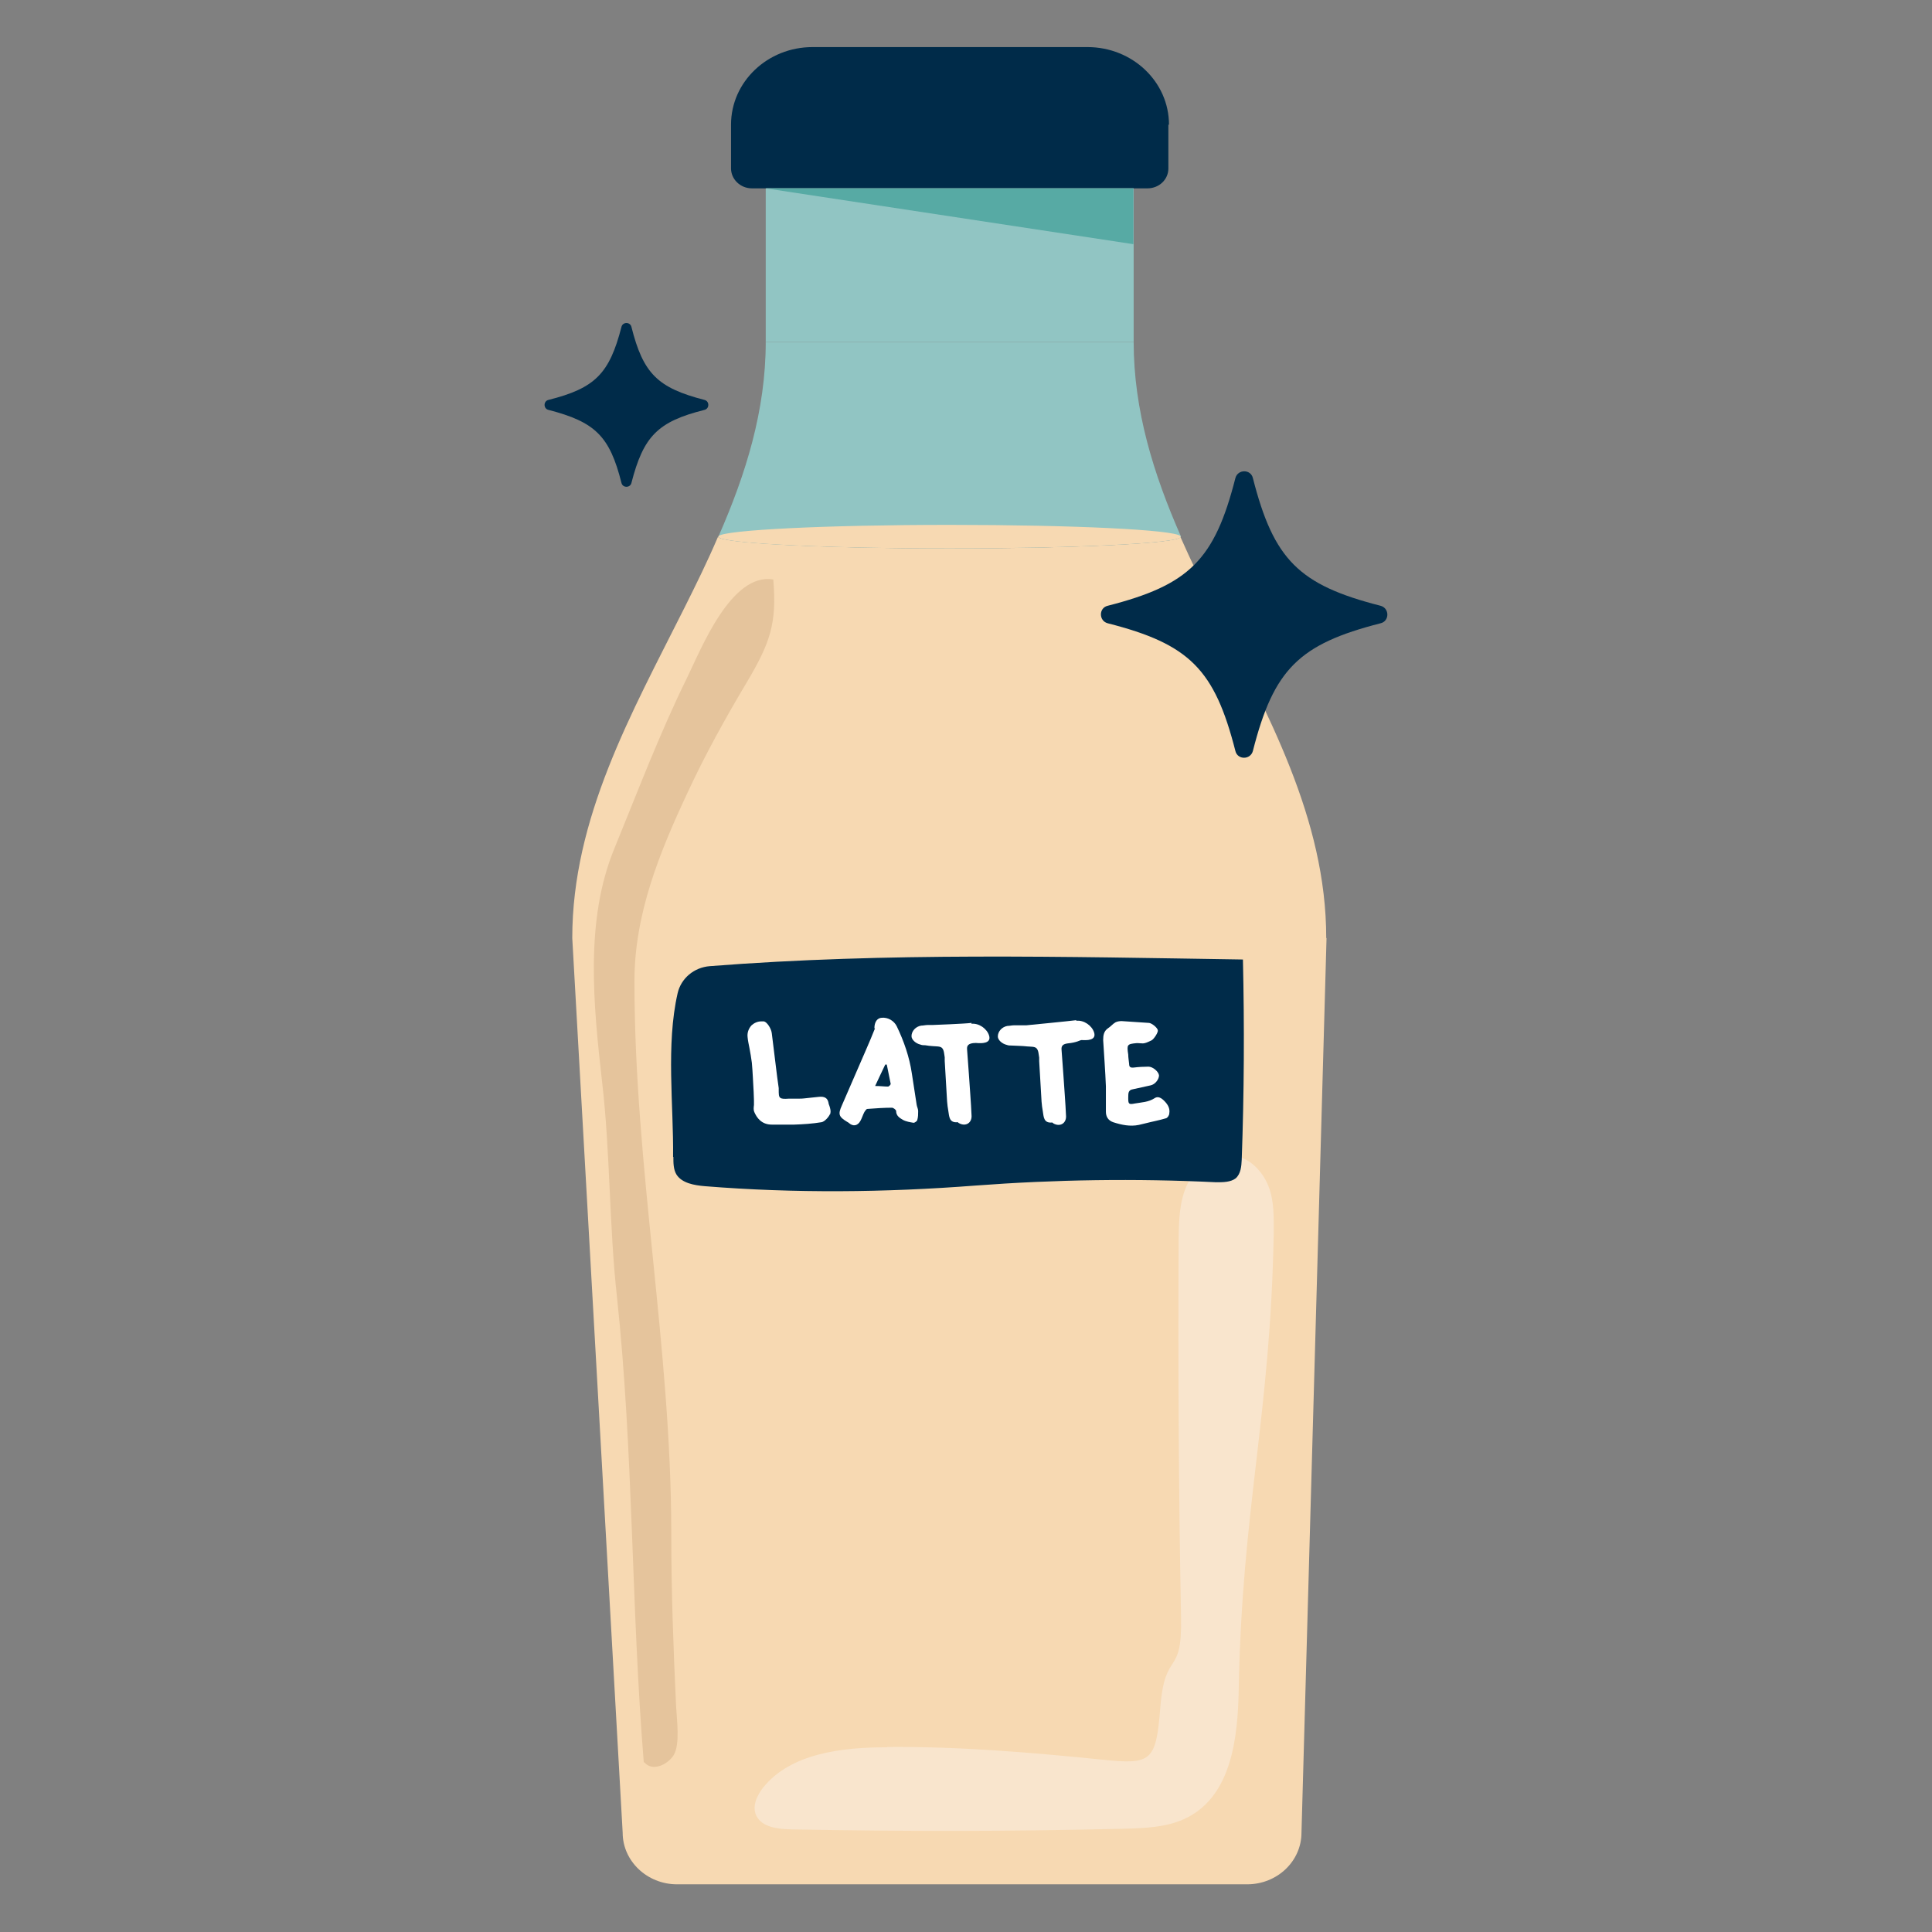 <?xml version="1.0" encoding="UTF-8"?>
<svg id="Livello_1" data-name="Livello 1" xmlns="http://www.w3.org/2000/svg" width="64.01" height="64.01" viewBox="0 0 64.01 64.01">
  <rect x="0" y="0" width="64.01" height="64.01" fill="#808080" stroke="none"/>
  <path d="M38.71,4.13v1.45c0,.37-.31.66-.69.66h-13.11c-.38,0-.69-.3-.69-.66v-1.45c0-1.42,1.21-2.57,2.7-2.57h9.11c1.49,0,2.7,1.15,2.7,2.57h-.02Z" fill="#002b49" stroke-width="0"/>
  <rect x="25.37" y="6.24" width="12.19" height="5.09" fill="#91c5c3" stroke-width="0"/>
  <path d="M43.95,31.08l-.83,29.64c0,.94-.8,1.71-1.8,1.71h-18.89c-.99,0-1.8-.77-1.8-1.71l-1.67-29.64c0-3.98,1.96-7.44,3.71-10.93.39-.78.78-1.57,1.12-2.37.02.21,3.44.39,7.66.39s7.6-.17,7.66-.38c.35.79.73,1.58,1.12,2.36,1.75,3.49,3.71,6.95,3.71,10.93h.01Z" fill="#f7d9b2" stroke-width="0"/>
  <path d="M39.12,17.79c-.06.21-3.47.38-7.66.38s-7.64-.17-7.66-.39c0,0,0-.01.01-.02.9-2.05,1.56-4.16,1.56-6.43h12.19c0,2.27.66,4.38,1.56,6.43,0,0,0,.02,0,.03h0Z" fill="#91c5c3" stroke-width="0"/>
  <path d="M39.12,17.79h0c-.06.21-3.47.38-7.66.38s-7.64-.17-7.66-.39h0s0-.02.01-.02c.2-.2,3.55-.37,7.65-.37s7.43.16,7.65.37c0,0,0,.01,0,.02h0Z" fill="#f7d9b2" stroke-width="0"/>
  <polygon points="37.55 8.09 25.37 6.24 37.55 6.24 37.55 8.09" fill="#57aaa4" stroke-width="0"/>
  <path d="M29.39,57.89c-1.5,0-3.2.2-4.11,1.34-.21.27-.37.63-.22.93.19.38.71.44,1.15.45,3.94.07,7.04.07,10.98-.02.74-.02,1.51-.04,2.16-.38,1.45-.75,1.66-2.63,1.69-4.21.11-6.09,1.05-9.04,1.16-15.13,0-.53.02-1.07-.17-1.56s-.61-.95-1.16-1.02c-.65-.09-1.26.37-1.53.94s-.28,1.21-.29,1.83c-.02,4.18,0,8.36.08,12.54.04,2.02-.54,1-.69,3.01-.14,1.75-.3,1.86-1.92,1.69-2.37-.24-4.74-.44-7.13-.42h0Z" fill="#f9e5cd" stroke-width="0"/>
  <path d="M22.31,38.33c0,.2,0,.41.1.58.18.29.59.36.94.39,2.98.24,5.97.21,8.96-.02,2.65-.2,5.32-.24,7.98-.11.23,0,.48,0,.65-.13.17-.15.19-.4.2-.62.08-2.21.09-4.42.04-6.63-5.89-.09-11.79-.24-17.66.22-.53.04-.96.41-1.07.9-.39,1.71-.13,3.71-.15,5.42h0Z" fill="#002b49" stroke-width="0"/>
  <path d="M28.97,34.07c0-.22.1-.34.24-.35.21-.02.41.1.5.28.24.5.42,1.02.5,1.56.05.35.11.69.16,1.04.01.07.05.14.05.21,0,.1,0,.2-.03.3-.01.04-.09.09-.12.09-.12-.02-.25-.04-.36-.1-.1-.06-.22-.13-.22-.29,0-.04-.09-.11-.14-.11-.27,0-.54.02-.81.04-.04,0-.07.06-.1.1-.05.09-.08.2-.13.29-.09.17-.24.2-.38.08-.02-.02-.04-.03-.06-.04-.28-.17-.31-.25-.18-.54.26-.61.53-1.21.79-1.82.11-.25.21-.49.31-.74h-.02ZM28.99,35.98c.18,0,.31.02.43.02.03,0,.09-.06.09-.09-.04-.21-.09-.43-.13-.64h-.05c-.11.22-.21.45-.34.72h0Z" fill="#fff" stroke-width="0"/>
  <path d="M37.68,34.56h-.02c-.32.03-.33.05-.28.38,0,.1.02.2.03.31,0,.1.04.13.15.12.16-.02.33-.03.49-.03.15,0,.34.17.35.29,0,.13-.13.3-.28.33-.2.04-.39.09-.59.13-.18.03-.14.18-.15.29,0,.2.02.22.22.18.22-.04.45-.04.66-.18.11-.07.22,0,.31.09.12.12.2.25.17.42,0,.06-.06.15-.11.16-.23.07-.46.11-.69.17-.07.02-.14.03-.21.05-.29.06-.57,0-.85-.09-.17-.06-.24-.19-.24-.35v-.84c-.02-.51-.06-1.02-.09-1.53,0-.16.02-.3.17-.4.08-.05.15-.14.24-.19.06-.03.14-.04.2-.04.3.02.6.04.9.06.09,0,.28.15.3.24.02.07-.13.3-.21.34-.07.03-.14.07-.22.09-.07.02-.15,0-.23,0h-.02Z" fill="#fff" stroke-width="0"/>
  <path d="M27.5,36.91c-.05.11-.18.25-.28.27-.3.05-.61.07-.91.08-.08,0-.15,0-.23,0-.15,0-.31,0-.51,0-.34,0-.5-.23-.58-.42-.03-.07-.02-.15-.01-.23v-.15c0-.09-.01-.19-.01-.28-.02-.32-.03-.65-.06-.97-.02-.16-.05-.33-.08-.49-.02-.11-.05-.23-.06-.35-.02-.15.03-.29.13-.4.09-.08.2-.13.32-.13h.09c.1.02.24.23.26.39.06.49.12.98.18,1.46l.05.36v.04c0,.16,0,.24.05.28.05.04.13.04.29.03.07,0,.15,0,.22,0h.1c.07,0,.13,0,.2-.01.15-.02.31-.03.47-.05.19-.02.29.04.32.2,0,.03.02.07.03.1.03.09.05.18.03.24v.03Z" fill="#fff" stroke-width="0"/>
  <path d="M35.66,33.82c.25-.03.52.16.59.39.04.13-.02.2-.12.23s-.2.02-.31.02c-.03,0-.14.08-.45.11-.14.02-.21.07-.2.2.02.27.04.55.06.82.03.47.07.93.09,1.4,0,.24-.21.35-.42.23,0,0-.03-.03-.04-.03-.29.03-.28-.2-.31-.37-.04-.21-.05-.43-.06-.64l-.06-1.02v-.12c-.02-.11-.02-.24-.09-.31-.06-.06-.19-.05-.3-.06-.18-.02-.35-.02-.53-.03-.05,0-.1,0-.15-.02-.17-.04-.3-.17-.3-.28,0-.17.14-.32.32-.35.07,0,.14-.02.21-.02h.41s1.44-.14,1.66-.17v.02Z" fill="#fff" stroke-width="0"/>
  <path d="M32.18,33.92c.25-.03.52.16.59.39.04.13-.02.2-.12.23s-.2.02-.31.02c-.03,0,.22-.02-.1,0-.14.02-.21.07-.2.2.02.27.04.55.06.82.03.47.07.93.09,1.4,0,.24-.21.35-.42.23-.01,0-.03-.03-.04-.03-.29.03-.28-.2-.31-.37-.04-.21-.05-.43-.06-.64-.02-.34-.04-.68-.06-1.02v-.12c-.02-.11-.02-.24-.09-.31-.06-.06-.19-.05-.3-.06-.18-.02-.08,0-.26-.03-.05,0-.1,0-.15-.02-.17-.04-.3-.17-.3-.28,0-.17.14-.32.32-.35.07,0,.14-.02.21-.02h.15s1.09-.04,1.31-.07v.02Z" fill="#fff" stroke-width="0"/>
  <path d="M23.34,13.58c-1.55.39-2.02.87-2.42,2.42-.04.17-.29.17-.33,0-.39-1.55-.87-2.02-2.42-2.42-.17-.04-.17-.29,0-.33,1.55-.39,2.02-.87,2.42-2.42.04-.17.29-.17.33,0,.39,1.55.87,2.02,2.42,2.42.17.04.17.29,0,.33Z" fill="#002b49" stroke-width="0"/>
  <path d="M45.74,20.65c-2.7.69-3.54,1.52-4.23,4.23-.08.3-.51.3-.58,0-.69-2.7-1.52-3.54-4.23-4.23-.3-.08-.3-.51,0-.58,2.7-.69,3.54-1.52,4.23-4.23.08-.3.51-.3.58,0,.69,2.7,1.52,3.54,4.23,4.23.3.08.3.51,0,.58Z" fill="#002b49" stroke-width="0"/>
  <path d="M21.33,58.4c-.42-5.13-.34-10.3-.89-15.44-.26-2.35-.22-4.79-.49-7.1-.29-2.57-.58-5.37.41-7.76.77-1.88,1.49-3.79,2.42-5.68.45-.92,1.45-3.46,2.84-3.22.12,1.44-.09,2.08-.88,3.41-.71,1.19-1.38,2.4-1.96,3.65-.94,2.01-1.76,4.03-1.76,6.25,0,6.2,1.22,12.13,1.22,18.28,0,1.92.07,3.84.16,5.74.02.42.14,1.26-.08,1.62-.21.33-.71.55-.97.24h-.02Z" fill="#e5c49c" stroke-width="0"/>
</svg>